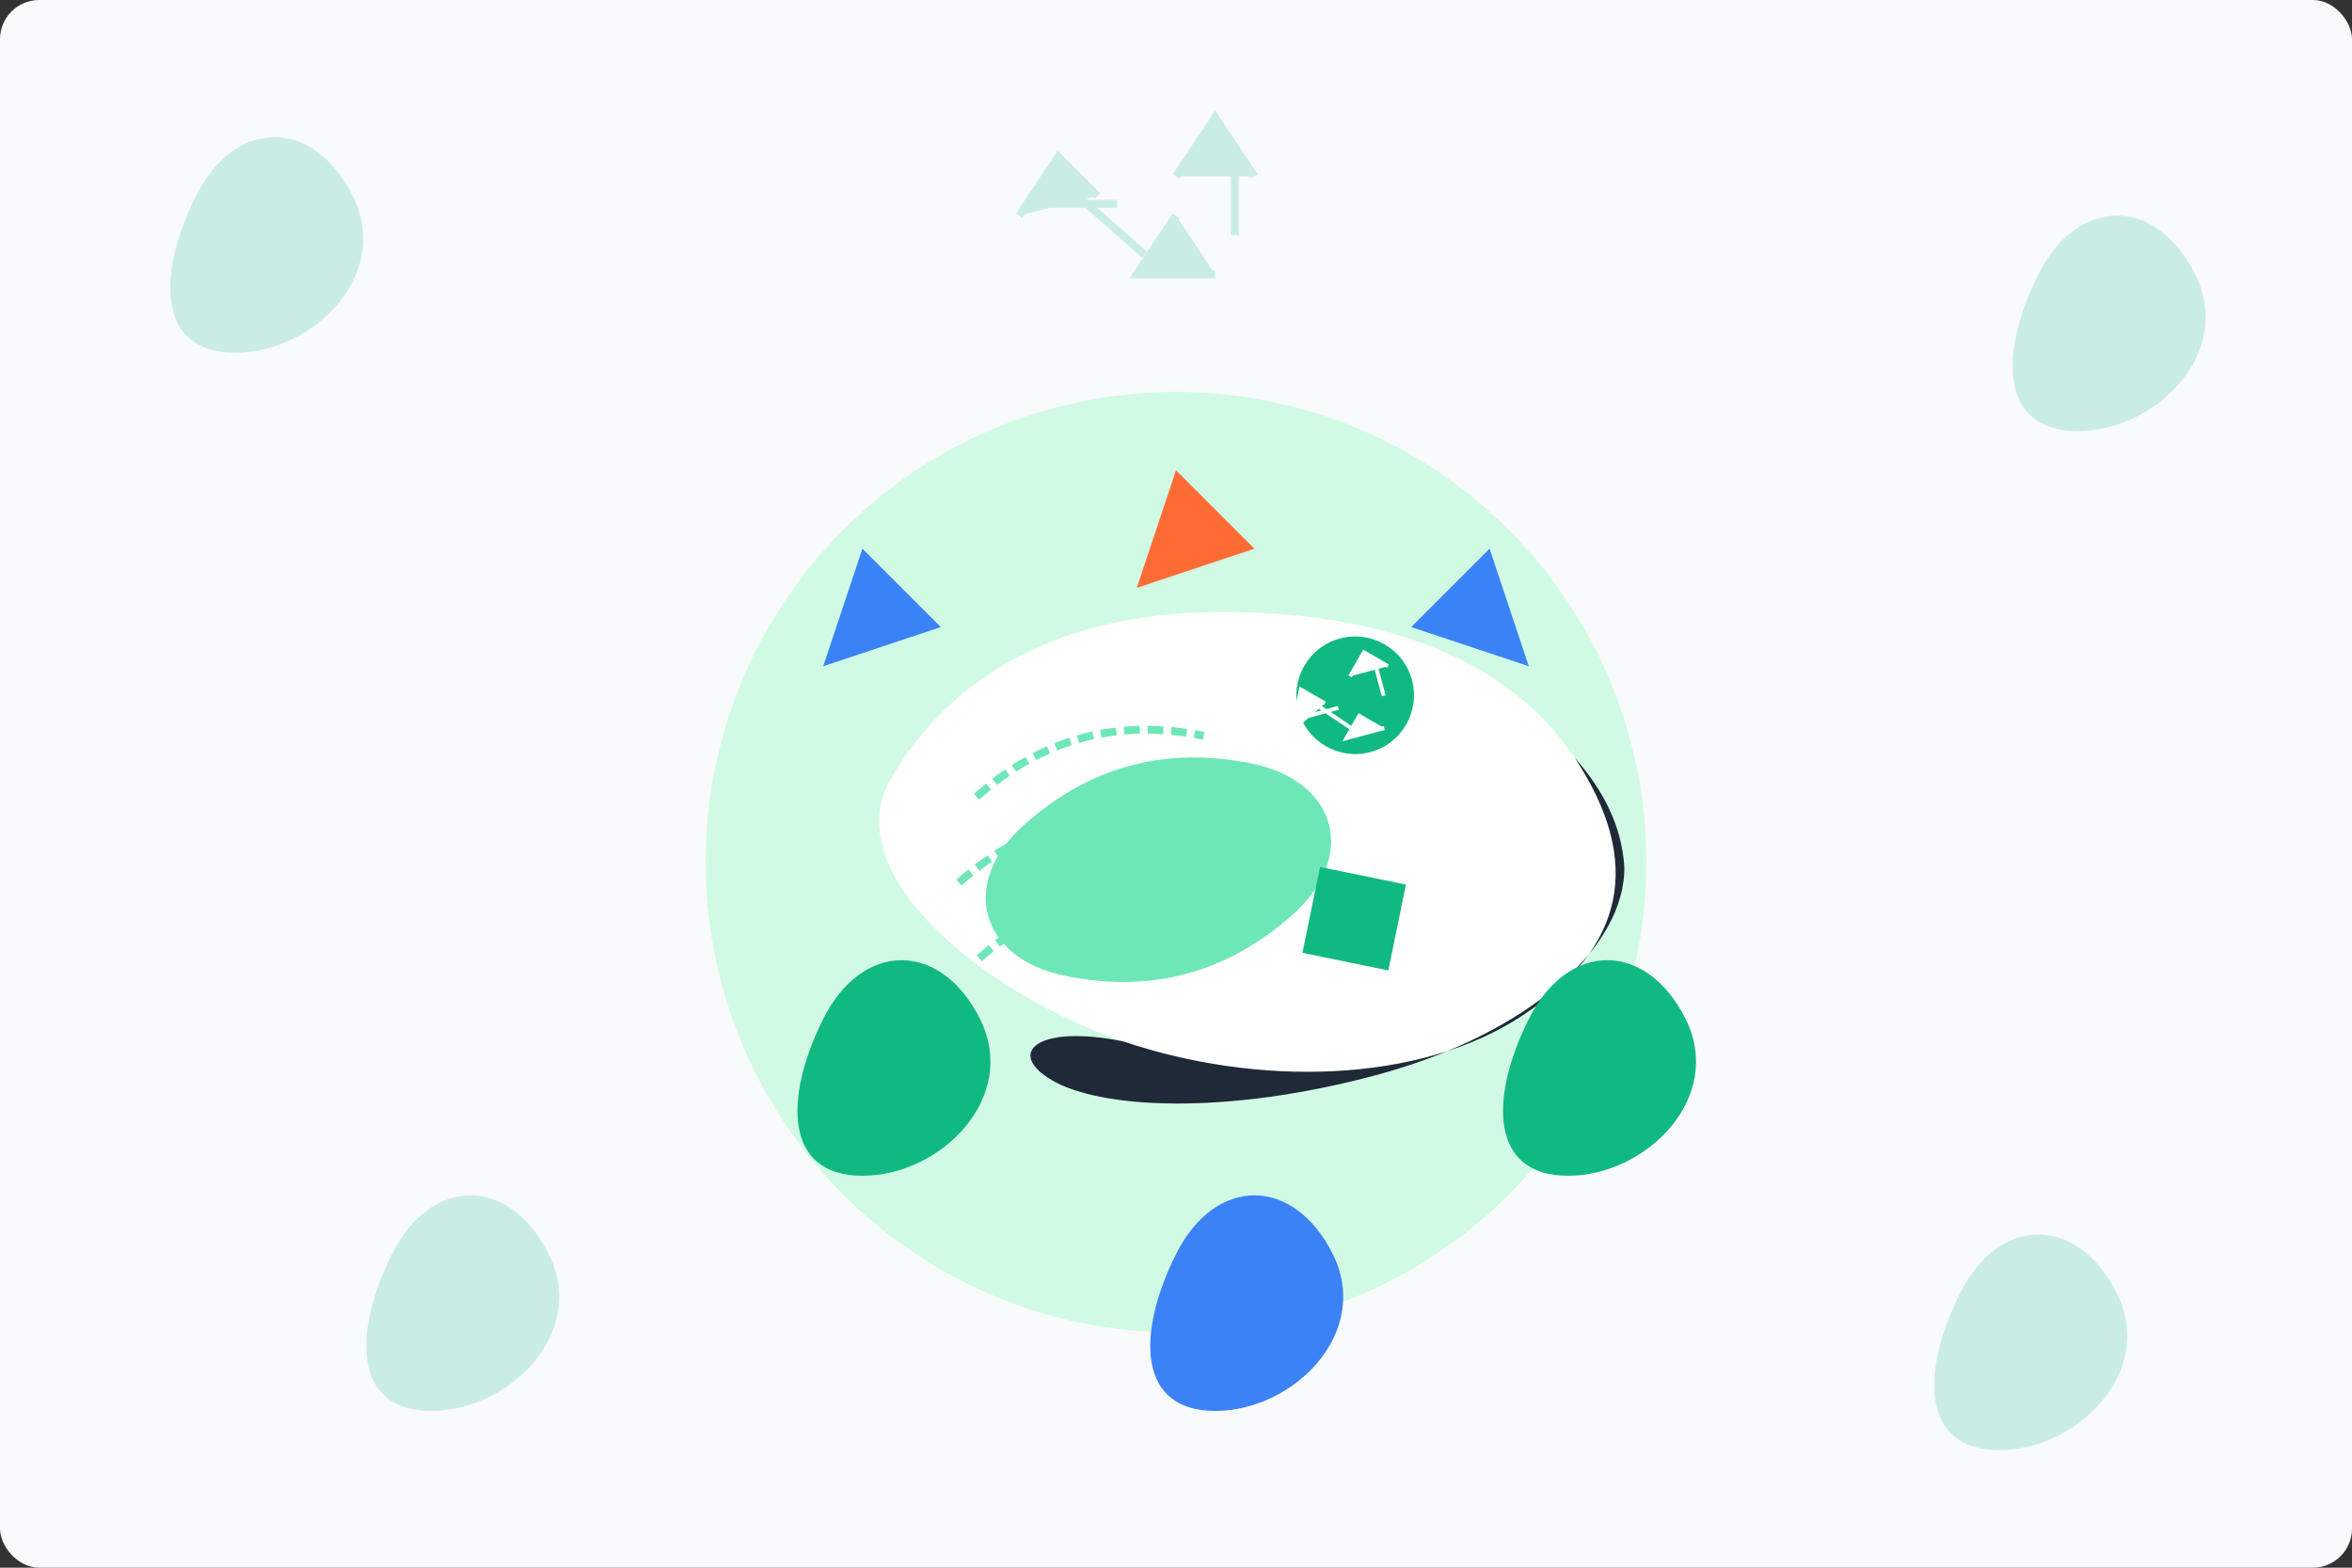 <svg xmlns="http://www.w3.org/2000/svg" viewBox="0 0 600 400">
  <rect x="0" y="0" width="600" height="400" fill="#333333" stroke="none"/>
  <style>
    .background { fill: #f9fafb; }
    .primary { fill: #ff6b35; }
    .secondary { fill: #3b82f6; }
    .accent { fill: #10b981; }
    .dark { fill: #1f2937; }
    .light { fill: #ffffff; }
    .medium { fill: #9ca3af; }
    .lightgreen { fill: #d1fae5; }
    .mediumgreen { fill: #6ee7b7; }
  </style>
  
  <!-- Background -->
  <rect class="background" width="600" height="400" rx="10" />
  
  <!-- Background Elements - Leaves, Recycling Symbols -->
  <g opacity="0.2">
    <path class="accent" d="M50,50 C60,30 80,30 90,50 C100,70 80,90 60,90 C40,90 40,70 50,50 Z" />
    <path class="accent" d="M520,70 C530,50 550,50 560,70 C570,90 550,110 530,110 C510,110 510,90 520,70 Z" />
    <path class="accent" d="M100,320 C110,300 130,300 140,320 C150,340 130,360 110,360 C90,360 90,340 100,320 Z" />
    <path class="accent" d="M500,330 C510,310 530,310 540,330 C550,350 530,370 510,370 C490,370 490,350 500,330 Z" />
    
    <!-- Recycling Symbol -->
    <path class="accent" d="M300,45 L310,30 L320,45 M315,40 L315,60 M300,55 L290,70 L310,70 M292,65 L275,50 M280,50 L270,40 L260,55 M265,52 L285,52" stroke="#10b981" stroke-width="2" fill="none" />
  </g>
  
  <!-- Central Illustration -->
  <g transform="translate(300, 220)">
    <!-- Earth/Circle -->
    <circle cx="0" cy="0" r="120" class="lightgreen" />
    
    <!-- Sustainable Sneaker -->
    <g transform="translate(0, -20) rotate(-15)">
      <!-- Sneaker Body -->
      <path class="light" d="M-70,-20 C-50,-40 -20,-50 20,-40 C60,-30 90,-10 100,20 C110,50 100,70 70,80 C40,90 0,80 -30,60 C-60,40 -90,0 -70,-20 Z" />
      
      <!-- Eco Elements -->
      <path class="mediumgreen" d="M-40,0 C-20,-10 0,-10 20,0 C40,10 40,30 20,40 C0,50 -20,50 -40,40 C-60,30 -60,10 -40,0 Z" />
      <path class="accent" d="M20,50 L30,30 L50,40 L40,60 Z" />
      
      <!-- Recycled Materials Texture -->
      <path d="M-50,-10 C-30,-20 -10,-20 10,-10" stroke="#6ee7b7" stroke-width="2" stroke-dasharray="4,2" fill="none" />
      <path d="M-60,10 C-40,0 -20,0 0,10" stroke="#6ee7b7" stroke-width="2" stroke-dasharray="4,2" fill="none" />
      <path d="M-60,30 C-40,20 -20,20 0,30" stroke="#6ee7b7" stroke-width="2" stroke-dasharray="4,2" fill="none" />
      
      <!-- Sole -->
      <path class="dark" d="M-30,60 C0,80 40,90 70,80 C100,70 110,50 100,20 C105,30 107,40 105,50 C100,70 70,85 30,85 C-10,85 -40,75 -50,65 C-60,55 -50,50 -30,60 Z" />
      
      <!-- Recycling Logo on Shoe -->
      <circle cx="50" cy="-10" r="15" class="accent" />
      <path class="light" d="M50,-15 L55,-20 L60,-15 M57,-18 L57,-8 M50,-5 L45,0 L55,0 M47,-2 L40,-10 M42,-10 L37,-15 L32,-5 M35,-8 L45,-8" stroke="#ffffff" stroke-width="1" fill="none" />
    </g>
    
    <!-- Eco Elements Around Shoe -->
    <g>
      <!-- Recycling Arrows -->
      <path class="secondary" d="M-80,-80 L-60,-60 L-90,-50 L-80,-80 Z" />
      <path class="secondary" d="M80,-80 L60,-60 L90,-50 L80,-80 Z" />
      <path class="primary" d="M0,-100 L20,-80 L-10,-70 L0,-100 Z" />
      
      <!-- Leaf Symbols -->
      <path class="accent" d="M-90,40 C-80,20 -60,20 -50,40 C-40,60 -60,80 -80,80 C-100,80 -100,60 -90,40 Z" />
      <path class="accent" d="M90,40 C100,20 120,20 130,40 C140,60 120,80 100,80 C80,80 80,60 90,40 Z" />
      
      <!-- Water Drop -->
      <path class="secondary" d="M0,100 C10,80 30,80 40,100 C50,120 30,140 10,140 C-10,140 -10,120 0,100 Z" />
    </g>
  </g>
  
  <!-- Title removed -->
</svg>
